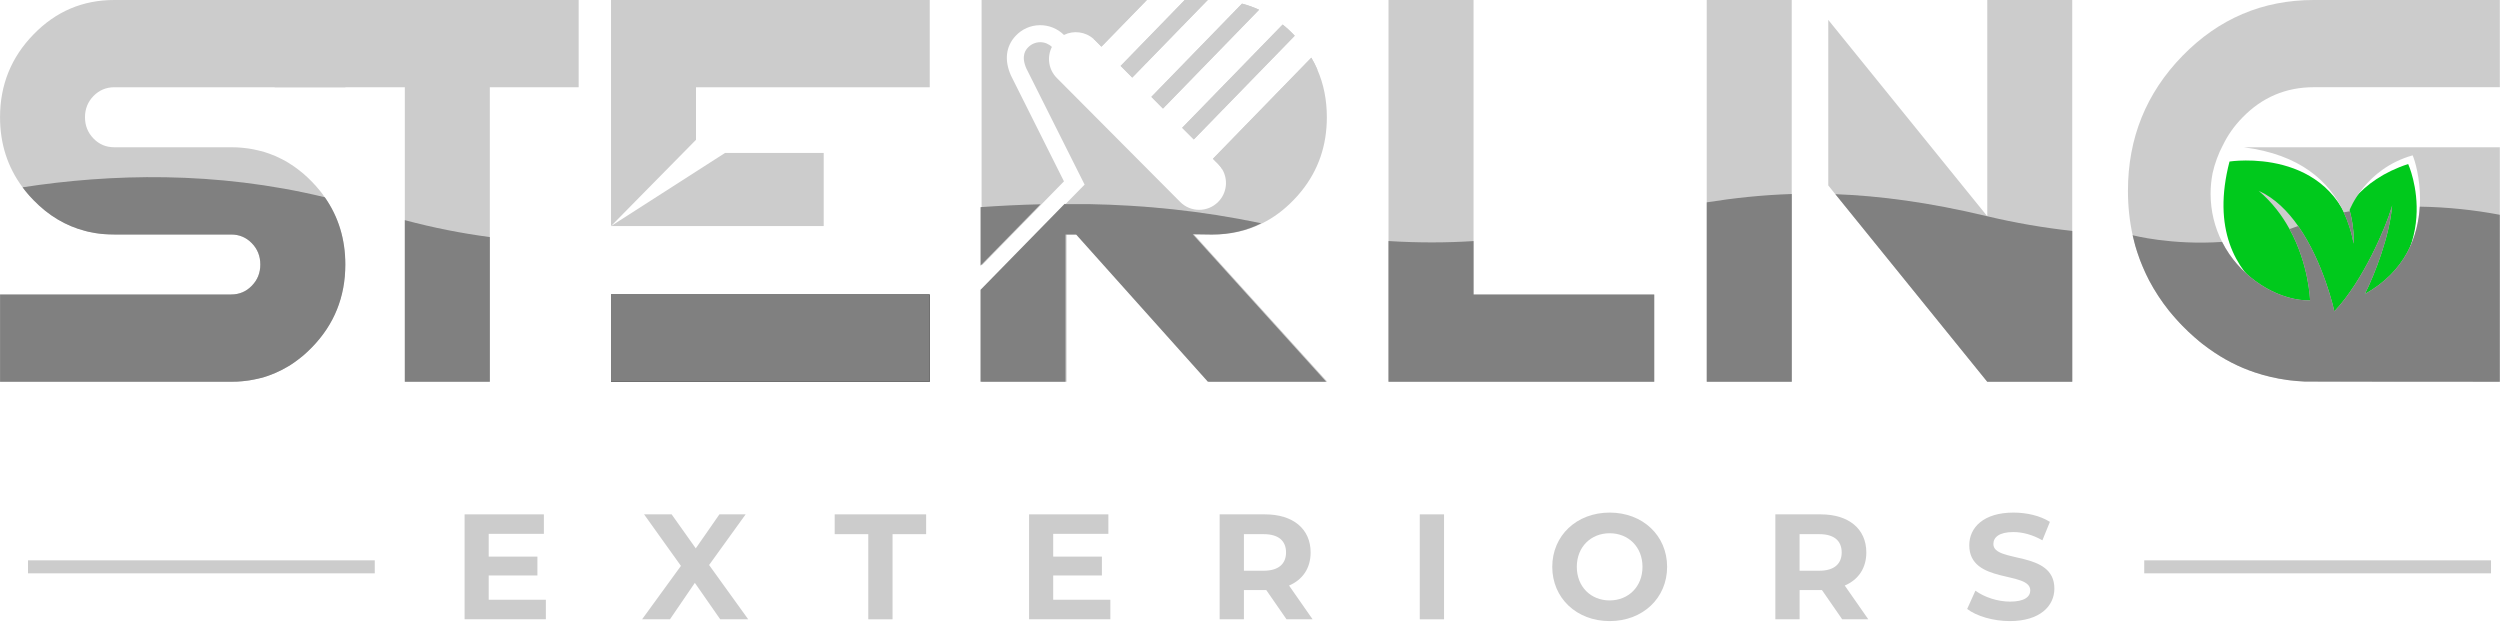 <svg xmlns="http://www.w3.org/2000/svg" width="409" height="102" viewBox="0 0 409 102" fill="none"><path d="M380.267 49.082C380.267 49.082 378.08 32.025 393.976 26.834C393.976 26.834 400.802 41.783 384.244 51.84L380.267 49.082Z" fill="#00C91C"></path><path d="M364.748 26.426C364.748 26.426 381.364 23.837 385.068 38.903C385.068 38.903 386.924 48.92 380.351 52.391C380.351 52.391 358.993 48.596 364.748 26.426Z" fill="#00C91C"></path><path d="M152.107 48.181H99.962V62.455H152.107V48.181Z" fill="black"></path><path d="M89.302 98.126V101.311H76.008V84.15H88.978V87.336H79.953V91.06H87.92V94.148H79.953V98.119H89.302V98.126Z" fill="#CCCCCC"></path><path d="M117.824 101.312L113.678 95.356L109.61 101.312H105.049L111.4 92.579L105.367 84.144H109.876L113.827 89.711L117.7 84.144H121.989L116.007 92.436L122.404 101.312H117.824Z" fill="#CCCCCC"></path><path d="M142.05 87.388H136.555V84.15H151.516V87.388H146.021V101.318H142.05V87.388Z" fill="#CCCCCC"></path><path d="M181.654 98.126V101.311H168.359V84.15H181.329V87.336H172.304V91.06H180.272V94.148H172.304V98.119H181.654V98.126Z" fill="#CCCCCC"></path><path d="M210.467 101.311L207.158 96.53H206.964H203.505V101.311H199.535V84.15H206.964C211.551 84.15 214.418 86.531 214.418 90.379C214.418 92.955 213.121 94.843 210.889 95.796L214.736 101.311H210.467ZM206.743 87.388H203.505V93.37H206.743C209.17 93.37 210.396 92.241 210.396 90.379C210.396 88.491 209.17 87.388 206.743 87.388Z" fill="#CCCCCC"></path><path d="M232.274 84.15H236.244V101.318H232.274V84.15Z" fill="#CCCCCC"></path><path d="M253.95 92.734C253.95 87.635 257.921 83.859 263.345 83.859C268.743 83.859 272.74 87.609 272.74 92.734C272.74 97.86 268.743 101.61 263.345 101.61C257.921 101.61 253.95 97.834 253.95 92.734ZM268.711 92.734C268.711 89.471 266.407 87.239 263.339 87.239C260.276 87.239 257.966 89.471 257.966 92.734C257.966 95.998 260.27 98.23 263.339 98.23C266.407 98.223 268.711 95.991 268.711 92.734Z" fill="#CCCCCC"></path><path d="M301.378 101.311L298.069 96.53H297.875H294.417V101.311H290.446V84.15H297.875C302.462 84.15 305.33 86.531 305.33 90.379C305.33 92.955 304.032 94.843 301.8 95.796L305.647 101.311H301.378ZM297.648 87.388H294.41V93.37H297.648C300.074 93.37 301.3 92.241 301.3 90.379C301.3 88.491 300.074 87.388 297.648 87.388Z" fill="#CCCCCC"></path><path d="M321.829 99.625L323.178 96.634C324.625 97.691 326.786 98.424 328.842 98.424C331.198 98.424 332.151 97.639 332.151 96.588C332.151 93.377 322.173 95.583 322.173 89.205C322.173 86.285 324.528 83.859 329.407 83.859C331.567 83.859 333.773 84.371 335.363 85.377L334.137 88.394C332.541 87.486 330.899 87.044 329.381 87.044C327.026 87.044 326.117 87.927 326.117 89.004C326.117 92.17 336.096 89.983 336.096 96.29C336.096 99.158 333.715 101.61 328.81 101.61C326.098 101.61 323.347 100.799 321.829 99.625Z" fill="#CCCCCC"></path><path d="M61.312 91.67H4.581V93.798H61.312V91.67Z" fill="#CCCCCC"></path><path d="M407.53 91.67H350.798V93.798H407.53V91.67Z" fill="#CCCCCC"></path><path d="M217.143 62.454H197.79L176.236 38.371H174.497V62.454H160.593V47.415L174.342 33.362L177.443 30.202L167.925 11.231C166.958 9.07 167.879 8.091 168.184 7.766C168.703 7.221 169.398 6.916 170.15 6.903H170.183C170.896 6.903 171.571 7.182 172.09 7.675C171.253 9.323 171.526 11.374 172.888 12.749L193.079 33.037C193.929 33.9 195.058 34.328 196.187 34.328C197.309 34.328 198.425 33.9 199.275 33.05C200.735 31.597 200.962 29.378 199.95 27.691C199.775 27.393 199.554 27.107 199.295 26.848L198.432 25.985L214.529 9.44C214.899 10.069 215.223 10.718 215.515 11.38C216.56 13.761 217.072 16.363 217.072 19.185C217.072 23.785 215.697 27.802 212.946 31.234C212.537 31.753 212.089 32.259 211.603 32.752C210.052 34.354 208.346 35.62 206.509 36.528H206.503C204.057 37.754 201.364 38.371 198.419 38.371L195.298 38.325L217.143 62.454Z" fill="#CCCCCC"></path><path d="M18.699 14.274H56.498V0H18.699C13.534 0 9.135 1.869 5.489 5.625C1.836 9.369 0.006 13.891 0.006 19.179C0.006 23.519 1.239 27.341 3.692 30.637C3.834 30.838 3.984 31.032 4.139 31.227C4.561 31.746 5.002 32.252 5.489 32.745C7.948 35.276 10.757 36.95 13.911 37.767C14.073 37.813 14.241 37.852 14.41 37.897C14.469 37.91 14.527 37.916 14.579 37.929C14.735 37.962 14.897 38.001 15.059 38.027C15.377 38.092 15.695 38.15 16.026 38.189C16.175 38.208 16.331 38.234 16.486 38.247C16.61 38.26 16.72 38.273 16.843 38.28C16.927 38.286 17.005 38.293 17.09 38.299C17.291 38.312 17.485 38.325 17.686 38.332C17.719 38.338 17.751 38.338 17.784 38.338C18.082 38.351 18.387 38.358 18.692 38.358H37.806C39.143 38.358 40.265 38.831 41.193 39.785C42.121 40.732 42.581 41.9 42.581 43.269C42.581 44.638 42.121 45.793 41.193 46.74C40.265 47.7 39.136 48.174 37.806 48.174H0V62.448H37.806C38.117 62.448 38.429 62.441 38.74 62.428H38.786C39.052 62.415 39.311 62.403 39.571 62.37C39.843 62.351 40.109 62.318 40.382 62.279C40.518 62.266 40.641 62.253 40.771 62.227C41.037 62.182 41.297 62.143 41.55 62.084C41.783 62.039 42.017 61.994 42.25 61.935C42.354 61.916 42.465 61.883 42.562 61.858C42.594 61.851 42.627 61.844 42.659 61.838C42.873 61.78 43.081 61.728 43.282 61.663C43.574 61.572 43.859 61.475 44.132 61.371C44.404 61.28 44.67 61.17 44.93 61.059C45.67 60.748 46.383 60.378 47.084 59.963C47.227 59.879 47.37 59.794 47.512 59.697C47.915 59.444 48.317 59.165 48.706 58.86C48.842 58.769 48.979 58.659 49.108 58.548C49.277 58.419 49.439 58.276 49.602 58.146C49.842 57.939 50.075 57.724 50.309 57.51C50.542 57.29 50.776 57.063 51.003 56.829C54.656 53.086 56.479 48.563 56.479 43.269C56.479 39.123 55.356 35.457 53.118 32.259C52.884 31.902 52.625 31.565 52.352 31.221C51.931 30.702 51.489 30.196 51.003 29.703C50.776 29.469 50.542 29.242 50.309 29.021C50.075 28.801 49.842 28.587 49.602 28.385C49.355 28.171 49.095 27.964 48.842 27.776C48.602 27.587 48.369 27.412 48.129 27.25C47.837 27.042 47.545 26.854 47.259 26.679C47.032 26.543 46.812 26.407 46.584 26.283C46.578 26.277 46.572 26.277 46.565 26.27C46.312 26.134 46.046 25.998 45.786 25.875C45.533 25.745 45.28 25.634 45.021 25.518C44.697 25.375 44.359 25.245 44.028 25.128C43.782 25.038 43.542 24.96 43.282 24.882C43.075 24.817 42.873 24.759 42.659 24.707C42.627 24.7 42.594 24.694 42.562 24.687C42.439 24.655 42.315 24.616 42.186 24.596C41.725 24.48 41.251 24.389 40.765 24.311C40.635 24.291 40.512 24.278 40.375 24.259C40.103 24.213 39.837 24.188 39.564 24.168C39.305 24.142 39.039 24.123 38.779 24.11H38.734C38.422 24.097 38.111 24.09 37.8 24.09H18.686C17.349 24.09 16.22 23.617 15.299 22.663C14.371 21.716 13.904 20.548 13.904 19.179C13.904 17.816 14.371 16.655 15.299 15.701C16.233 14.754 17.369 14.274 18.699 14.274Z" fill="#CCCCCC"></path><path d="M325.118 0V35.373L321.757 31.227L299.107 3.257V30.338L299.828 31.234L300.262 31.772L325.112 62.461H339.016V0H325.118Z" fill="#CCCCCC"></path><path d="M44.937 0V14.274H66.23V62.454H80.134V14.274H94.668V0H44.937Z" fill="#CCCCCC"></path><path d="M152.107 0V14.274H113.866V22.87L113.477 23.266L105.633 31.227L99.962 36.989V0H152.107Z" fill="#CCCCCC"></path><path d="M241.071 48.181V0H227.161V62.454H270.631V48.181H241.071Z" fill="#CCCCCC"></path><path d="M279.221 0V62.454H293.125V0H279.221Z" fill="#CCCCCC"></path><path d="M351.136 44.975C351.285 45.293 351.447 45.605 351.609 45.916C351.447 45.605 351.285 45.287 351.136 44.975ZM350.487 43.535C350.616 43.86 350.759 44.178 350.908 44.495C350.766 44.178 350.623 43.86 350.487 43.535Z" fill="#CCCCCC"></path><path d="M361.977 28.346C361.769 29.43 361.653 30.546 361.653 31.688C361.653 34.523 362.327 37.209 363.534 39.577C363.878 40.259 364.261 40.92 364.696 41.55C367.849 46.169 373.188 49.212 377.925 49.154C377.925 49.154 377.782 43.315 374.57 37.475C373.37 35.289 371.742 33.102 369.523 31.221C372.124 32.389 374.265 34.517 375.978 36.976C380.202 43.003 381.902 50.938 381.902 50.938C386.625 45.942 390.369 37.073 391.284 33.874C391.31 33.777 391.336 33.68 391.355 33.595C391.349 33.686 391.342 33.777 391.329 33.868C390.914 38.578 388.559 44.813 386.878 48.116C393.587 44.366 395.598 38.617 395.877 33.809C395.903 33.414 395.916 33.031 395.916 32.648C395.929 29.138 395.099 26.296 394.709 25.414C386.917 27.62 384.393 34.367 384.393 34.367C384.413 34.432 384.432 34.504 384.445 34.569C384.653 35.354 384.796 36.074 384.887 36.729C385.159 38.617 385.062 39.856 385.062 39.856C384.874 38.903 384.64 37.955 384.335 37.021C384.082 36.255 383.797 35.496 383.446 34.75C381.065 29.599 376.251 25.284 367.122 24.097H408.97V62.454C408.97 62.454 377.581 62.448 377.101 62.428C376.621 62.409 376.141 62.377 375.667 62.331C375.355 62.305 375.044 62.273 374.726 62.234C374.544 62.214 374.369 62.195 374.201 62.169C372.377 61.916 370.626 61.514 368.932 60.943C366.272 60.06 363.774 58.769 361.432 57.089C361.127 56.868 360.829 56.648 360.53 56.42C360.42 56.336 360.316 56.265 360.225 56.187C360.083 56.07 359.953 55.96 359.81 55.849C359.531 55.629 359.272 55.389 359.006 55.162C358.337 54.584 357.682 53.955 357.053 53.306C356.949 53.202 356.858 53.105 356.754 53.001C356.663 52.897 356.56 52.8 356.462 52.69C356.281 52.482 356.092 52.281 355.911 52.08C355.781 51.944 355.658 51.801 355.541 51.658C355.294 51.379 355.074 51.1 354.84 50.821C353.594 49.258 352.524 47.616 351.616 45.903C351.453 45.592 351.298 45.287 351.148 44.962C351.071 44.8 350.999 44.645 350.928 44.489C350.779 44.171 350.636 43.859 350.506 43.529C350.227 42.88 349.987 42.224 349.766 41.563C349.702 41.394 349.65 41.225 349.598 41.063C349.598 41.057 349.598 41.057 349.598 41.057C349.507 40.771 349.423 40.479 349.332 40.187C349.273 39.967 349.215 39.746 349.163 39.532C349.066 39.182 348.988 38.838 348.904 38.494C348.397 36.184 348.131 33.758 348.131 31.227C348.131 22.598 351.109 15.241 357.046 9.142C362.983 3.056 370.152 0 378.554 0H408.97V14.267H378.554C373.974 14.267 370.081 15.915 366.863 19.231C365.5 20.626 364.436 22.144 363.651 23.792H363.644C362.957 25.076 362.308 26.809 361.977 28.346Z" fill="#CCCCCC"></path><path d="M99.962 36.989H134.758V25.018H118.622L99.962 36.989Z" fill="#CCCCCC"></path><path d="M187.629 0L180.194 7.636L179.117 6.553C179.052 6.488 178.987 6.423 178.916 6.378C177.56 5.165 175.626 4.944 174.063 5.716C172.998 4.671 171.616 4.107 170.111 4.12C168.6 4.139 167.198 4.756 166.16 5.865C164.551 7.572 164.278 9.894 165.407 12.386L174.063 29.67L170.397 33.414L160.587 43.444V0H187.629Z" fill="#CCCCCC"></path><path d="M197.582 0L185.235 12.691L183.334 10.79L193.825 0H197.582Z" fill="#CCCCCC"></path><path d="M205.984 1.596L190.263 17.758L188.362 15.85L203.194 0.597H203.201C204.174 0.85 205.095 1.181 205.984 1.596Z" fill="#CCCCCC"></path><path d="M211.817 5.846L195.305 22.812L193.404 20.911L209.844 4.016C210.454 4.496 211.045 5.035 211.609 5.625C211.681 5.697 211.752 5.774 211.817 5.846Z" fill="#CCCCCC"></path><path d="M187.629 0L180.194 7.636L179.117 6.553C179.052 6.488 178.987 6.423 178.916 6.378L185.313 0.006H187.629V0Z" fill="#CCCCCC"></path><path d="M197.582 0L185.235 12.691L183.334 10.79L193.825 0H197.582Z" fill="#CCCCCC"></path><path d="M205.984 1.596L190.263 17.758L188.362 15.85L203.194 0.597H203.201C204.174 0.85 205.095 1.181 205.984 1.596Z" fill="#CCCCCC"></path><path d="M211.817 5.846L195.305 22.812L193.404 20.911L209.844 4.016C210.454 4.496 211.045 5.035 211.609 5.625C211.68 5.697 211.752 5.774 211.817 5.846Z" fill="#CCCCCC"></path><path d="M215.521 11.374C210.266 16.798 201.215 26.355 199.956 27.685C199.781 27.386 199.561 27.101 199.301 26.841L198.438 25.979L214.535 9.434C214.905 10.063 215.229 10.706 215.521 11.374Z" fill="#CCCCCC"></path><path d="M3.698 30.643C3.841 30.844 3.99 31.039 4.146 31.234C4.561 31.753 5.009 32.259 5.495 32.752C7.954 35.282 10.764 36.956 13.917 37.774C14.079 37.819 14.248 37.858 14.423 37.904C14.481 37.916 14.533 37.923 14.592 37.936C14.748 37.968 14.91 38.007 15.072 38.033C15.39 38.098 15.708 38.157 16.039 38.195C16.188 38.215 16.343 38.241 16.499 38.254C16.622 38.267 16.733 38.28 16.856 38.286C16.94 38.293 17.018 38.299 17.103 38.306C17.304 38.319 17.498 38.332 17.7 38.338C17.732 38.345 17.764 38.345 17.797 38.345C18.095 38.358 18.4 38.364 18.705 38.364H37.819C39.149 38.364 40.278 38.838 41.206 39.791C42.134 40.739 42.594 41.907 42.594 43.276C42.594 44.645 42.134 45.8 41.206 46.747C40.278 47.707 39.149 48.181 37.819 48.181H0.013V62.454H37.819C38.13 62.454 38.442 62.448 38.753 62.435H38.799C39.058 62.422 39.324 62.409 39.584 62.377C39.856 62.357 40.122 62.325 40.395 62.286C40.531 62.273 40.654 62.26 40.784 62.234C41.044 62.188 41.31 62.15 41.563 62.091C41.796 62.046 42.03 62 42.263 61.942C42.367 61.922 42.477 61.89 42.575 61.864C42.607 61.858 42.64 61.851 42.672 61.844C42.886 61.786 43.087 61.734 43.295 61.669C43.587 61.578 43.873 61.488 44.145 61.377C44.417 61.287 44.684 61.176 44.943 61.066C45.683 60.755 46.396 60.385 47.097 59.969C47.24 59.885 47.383 59.801 47.525 59.71C47.928 59.457 48.323 59.178 48.719 58.873C48.855 58.782 48.992 58.672 49.121 58.562C49.29 58.432 49.452 58.289 49.621 58.159C49.861 57.952 50.095 57.744 50.328 57.523C50.562 57.303 50.795 57.076 51.022 56.842C54.675 53.099 56.498 48.576 56.498 43.282C56.498 39.136 55.376 35.47 53.138 32.272C35.263 27.931 18.05 28.431 3.698 30.643Z" fill="#808080"></path><path d="M66.23 62.454H80.134V38.786C75.554 38.176 70.921 37.274 66.23 36.015V62.454Z" fill="#808080"></path><path d="M152.107 48.181H99.962V62.455H152.107V48.181Z" fill="#808080"></path><path d="M160.418 33.887V43.451L170.228 33.42C166.919 33.498 163.649 33.66 160.418 33.887Z" fill="#808080"></path><path d="M198.257 38.37C201.202 38.37 203.895 37.754 206.341 36.528C196.544 34.465 187.194 33.563 178.176 33.394H174.316V33.362H174.16L160.412 47.415V62.454H174.316V38.37H176.054L197.608 62.454H216.962L195.129 38.325L198.257 38.37Z" fill="#808080"></path><path d="M241.071 39.441C236.77 39.714 232.183 39.746 227.161 39.435V62.454H270.631V48.181H241.071V39.441Z" fill="#808080"></path><path d="M279.228 62.454H293.132V31.74C288.182 31.902 283.607 32.408 279.228 33.102V62.454Z" fill="#808080"></path><path d="M300.269 31.766L325.118 62.455H339.022V37.78C334.37 37.268 329.718 36.476 325.118 35.38C315.626 33.102 307.516 32.038 300.269 31.766Z" fill="#808080"></path><path d="M356.456 52.697C356.261 52.495 356.079 52.288 355.898 52.08C356.079 52.288 356.268 52.495 356.456 52.697Z" fill="#808080"></path><path d="M358.993 55.168C358.324 54.584 357.676 53.968 357.033 53.312C356.936 53.209 356.839 53.111 356.741 53.008C356.839 53.105 356.936 53.209 357.033 53.306C357.676 53.961 358.324 54.584 358.993 55.168Z" fill="#808080"></path><path d="M359.797 55.85C359.525 55.629 359.259 55.395 358.993 55.162C359.259 55.402 359.525 55.629 359.797 55.85Z" fill="#808080"></path><path d="M374.713 62.234C375.025 62.273 375.336 62.305 375.654 62.331C375.343 62.298 375.025 62.273 374.713 62.234Z" fill="#808080"></path><path d="M375.654 62.331C376.128 62.37 376.601 62.403 377.088 62.422C376.608 62.403 376.128 62.37 375.654 62.331Z" fill="#808080"></path><path d="M384.322 37.014C384.069 36.249 383.784 35.49 383.433 34.744C383.764 34.679 384.095 34.62 384.439 34.562C384.647 35.347 384.789 36.067 384.88 36.723C385.153 38.611 385.055 39.85 385.055 39.85C384.867 38.896 384.634 37.949 384.322 37.014Z" fill="#808080"></path><path d="M408.964 35.139V62.448C408.964 62.448 377.574 62.441 377.094 62.422C376.614 62.402 376.134 62.37 375.66 62.325C375.349 62.298 375.038 62.266 374.72 62.227C374.538 62.208 374.363 62.188 374.194 62.162C372.371 61.909 370.619 61.507 368.926 60.936C366.266 60.054 363.768 58.763 361.426 57.082C361.121 56.861 360.822 56.641 360.524 56.414C360.413 56.33 360.31 56.258 360.219 56.18C360.076 56.063 359.946 55.953 359.804 55.843C359.525 55.622 359.265 55.382 358.999 55.155C358.331 54.578 357.675 53.948 357.046 53.3C356.942 53.196 356.852 53.098 356.748 52.995C356.657 52.891 356.553 52.794 356.456 52.683C356.274 52.476 356.086 52.274 355.904 52.073C355.774 51.937 355.651 51.794 355.534 51.652C355.288 51.373 355.067 51.094 354.834 50.815C353.588 49.251 352.517 47.609 351.609 45.897C351.447 45.585 351.291 45.28 351.142 44.956C351.064 44.794 350.993 44.638 350.921 44.482C350.772 44.164 350.629 43.853 350.5 43.522C350.221 42.873 349.981 42.218 349.76 41.556C349.695 41.387 349.643 41.219 349.591 41.056C349.591 41.05 349.591 41.05 349.591 41.05C349.5 40.765 349.416 40.473 349.325 40.181C349.267 39.96 349.209 39.739 349.157 39.525C349.059 39.175 348.981 38.831 348.897 38.487C348.897 38.487 355.216 40.142 363.534 39.577C363.878 40.258 364.261 40.92 364.696 41.55C367.849 46.169 373.188 49.212 377.925 49.154C377.925 49.154 377.782 43.314 374.57 37.475C375.038 37.319 375.511 37.151 375.978 36.975C380.202 43.003 381.902 50.938 381.902 50.938C386.625 45.942 390.369 37.073 391.284 33.874C391.297 33.874 391.31 33.868 391.329 33.868C390.914 38.578 388.559 44.813 386.878 48.116C393.587 44.365 395.598 38.617 395.877 33.809C400.289 33.874 404.792 34.341 408.964 35.139Z" fill="#808080"></path></svg>